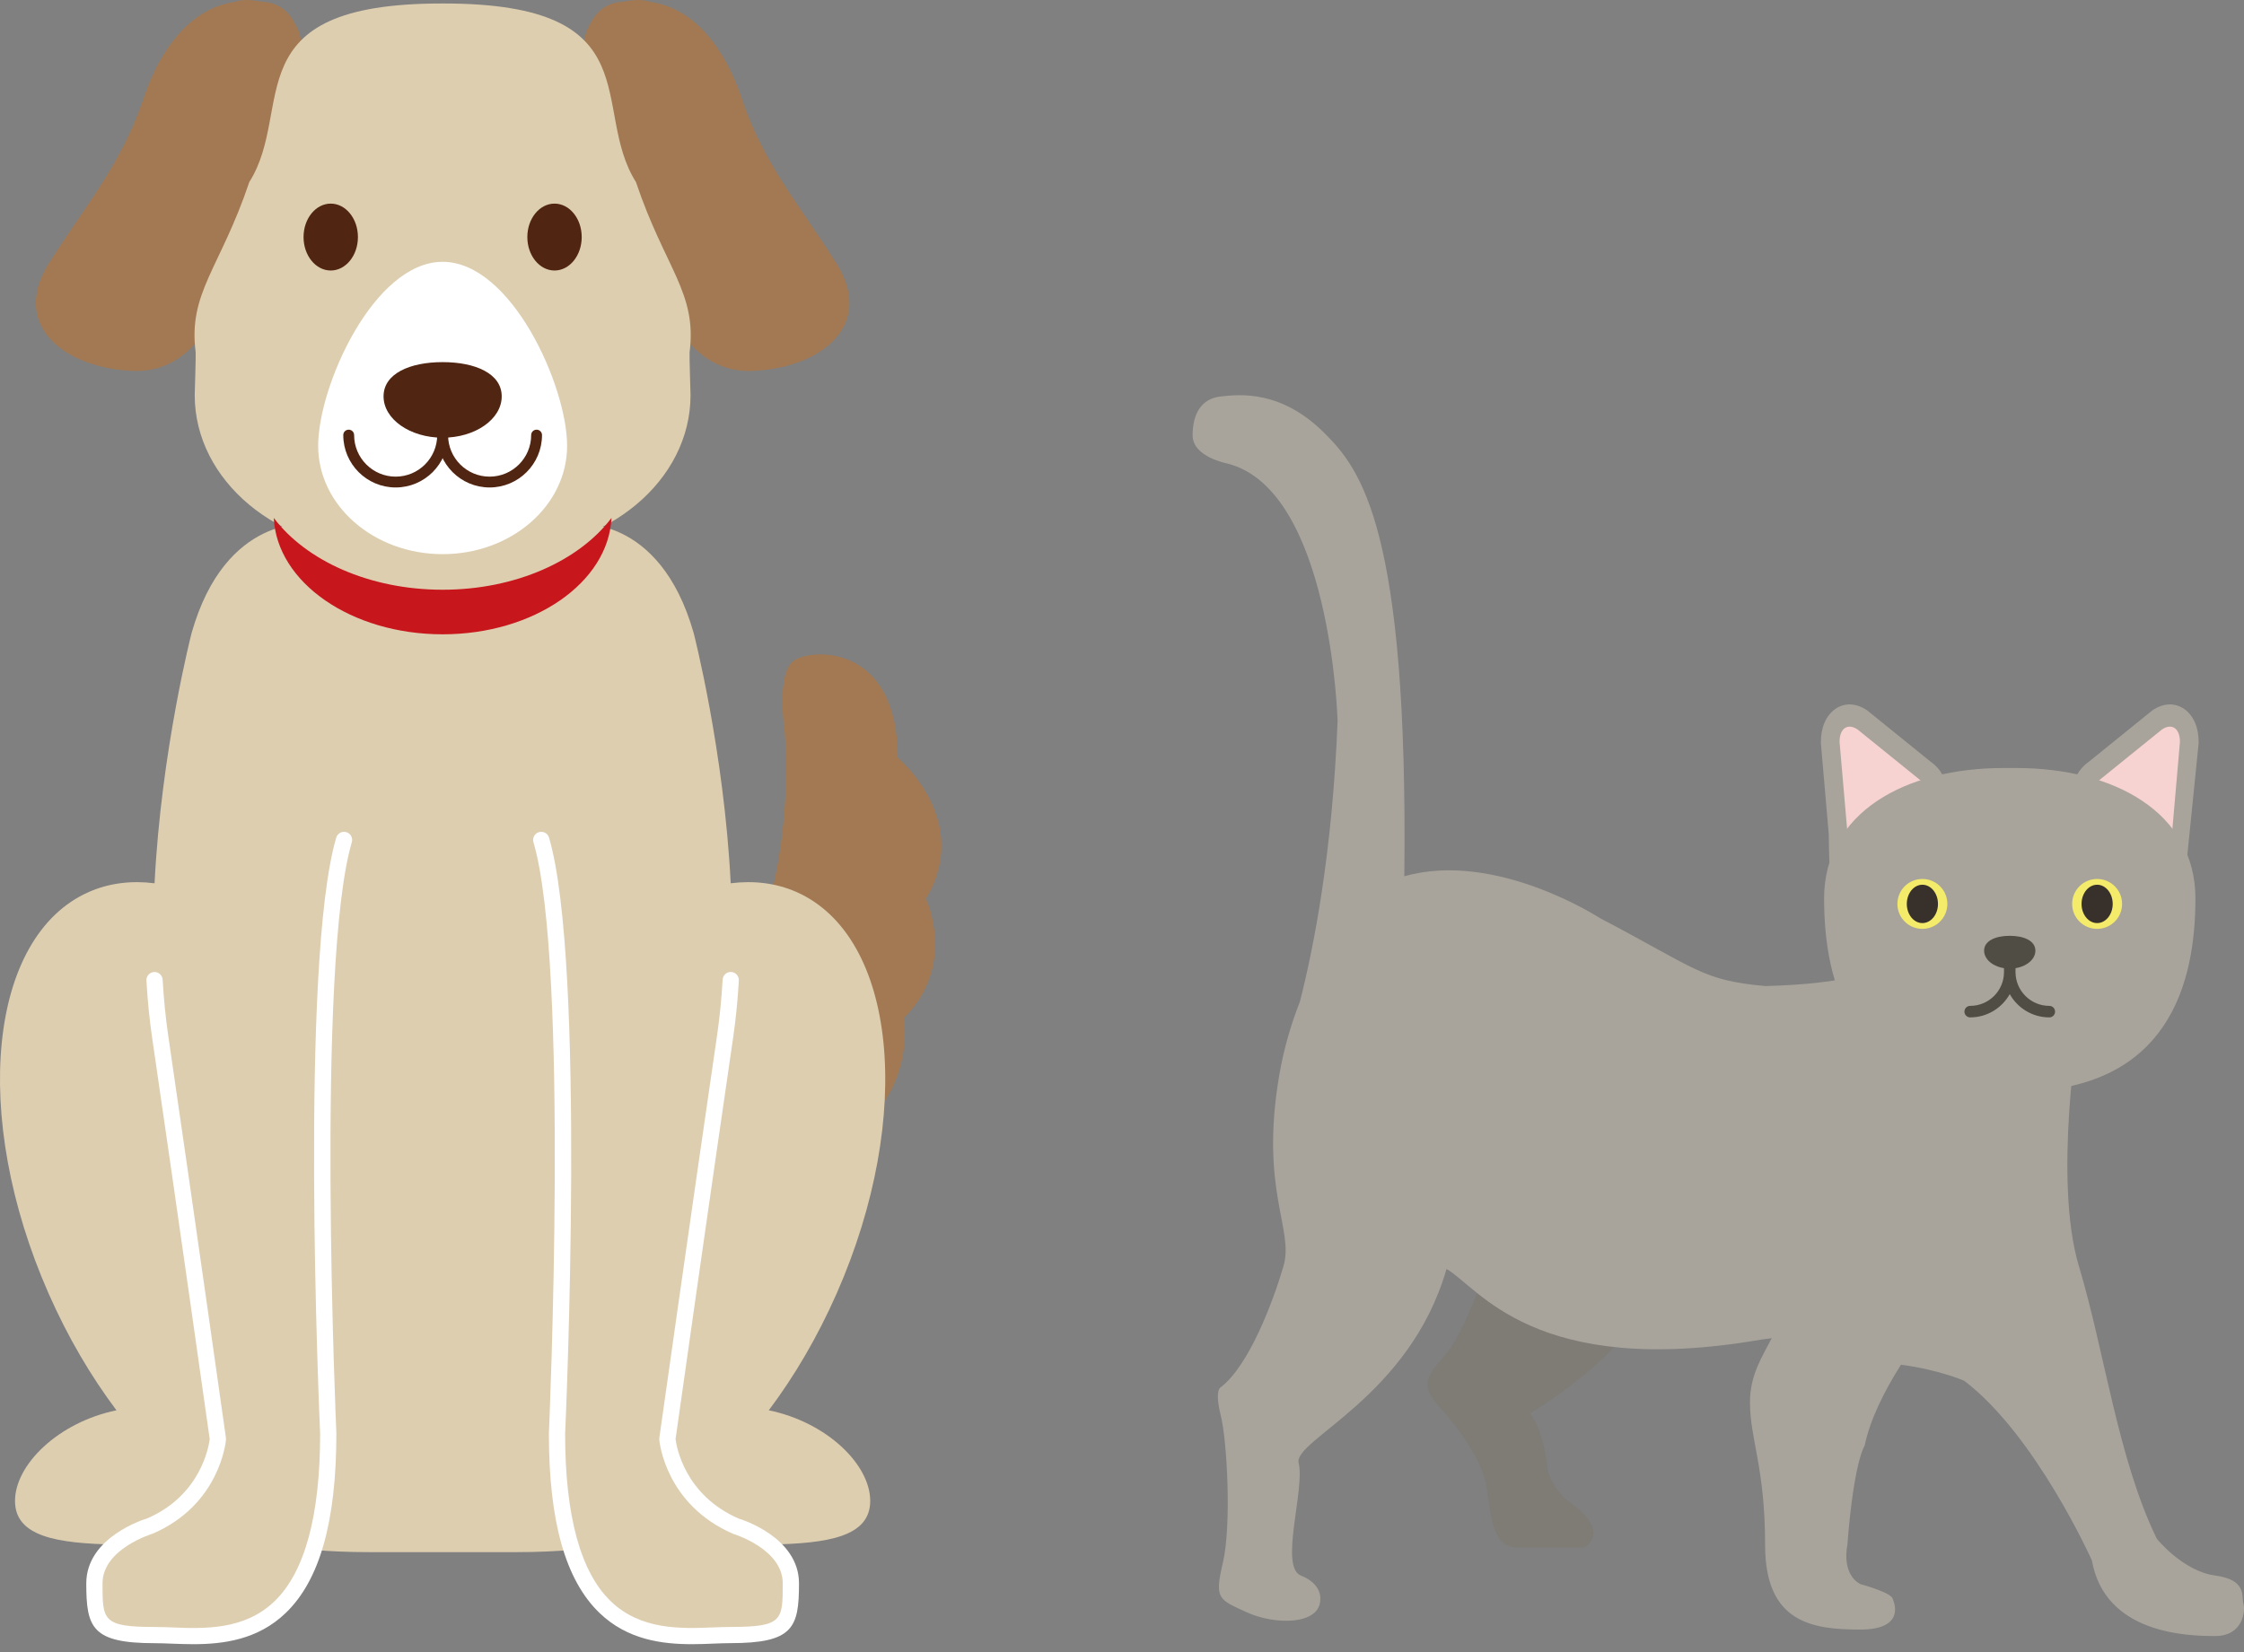 <?xml version="1.0" encoding="utf-8"?>
<!-- Generator: Adobe Illustrator 25.2.1, SVG Export Plug-In . SVG Version: 6.00 Build 0)  -->
<svg version="1.1" id="レイヤー_1" xmlns="http://www.w3.org/2000/svg" xmlns:xlink="http://www.w3.org/1999/xlink" x="0px"
	 y="0px" viewBox="0 0 138.26 101.834" style="enable-background:new 0 0 138.26 101.834;" xml:space="preserve">
<rect x="0" y="0" width="138.26" height="101.834" fill="#808080" stroke="none"/>
<style type="text/css">
	.st0{fill:#A27953;}
	.st1{fill:#DECEB0;}
	.st2{fill:#FFFFFF;}
	.st3{fill:#502511;}
	.st4{fill:#C8161D;}
	.st5{fill:#7F7B75;}
	.st6{fill:#A8A49B;}
	.st7{fill:#F6D2D1;}
	.st8{fill:#A8A49B;stroke:#A8A49B;stroke-width:0.4;stroke-miterlimit:10;}
	.st9{fill:#504D45;}
	.st10{fill:#F5EB6B;}
	.st11{fill:#38312B;}
</style>
<g>
	<path class="st0" d="M28.252,81.68c0,0,21.648-14.109,20.102-36.531
		c0,0-0.58-3.672,0.58-4.446c1.16-0.773,6.379-0.966,6.379,5.992
		c0,0,4.639,3.865,1.739,8.697c0,0,1.933,4.06-1.353,7.345
		c0,0,0.773,4.639-3.479,7.345c0,0,0.58,5.219-5.605,6.765
		c0,0-2.513,4.832-6.958,5.799C39.656,82.647,34.437,85.16,28.252,81.68z"/>
	<g>
		<path class="st1" d="M47.367,86.918c1.574-2.094,3.002-4.518,4.183-7.201
			c4.816-10.943,3.703-22.022-2.485-24.745c-1.254-0.552-2.622-0.712-4.044-0.535
			c-0.413-8.197-2.283-15.427-2.283-15.427c-2.104-7.384-7.285-6.714-7.285-6.714
			c-0.808,0-1.511,0.198-2.115,0.539c-1.754-2.461-3.747-5.322-5.035-5.322
			c-0.401,0-0.732,0-1.031,0.037c-0.299-0.037-0.63-0.037-1.031-0.037
			c-1.288,0-3.281,2.861-5.035,5.322c-0.603-0.341-1.307-0.539-2.115-0.539
			c0,0-5.181-0.67-7.285,6.714c0,0-1.87,7.23-2.283,15.427
			c-1.422-0.177-2.79-0.017-4.045,0.535c-6.188,2.723-7.301,13.802-2.485,24.745
			c1.181,2.684,2.609,5.107,4.183,7.201c-3.588,0.741-6.251,3.352-6.251,5.586
			c0,2.217,2.621,2.617,6.167,2.689c-0.687,0.561-1.276,1.342-1.276,2.389
			c0,2.518,0.162,3.189,3.724,3.189c2.782,0,7.738,1.024,9.773-5.248
			c1.004,0.085,2.13,0.137,3.418,0.137h9.08c1.288,0,2.415-0.052,3.418-0.137
			c2.036,6.271,6.991,5.248,9.774,5.248c3.561,0,3.724-0.671,3.724-3.189
			c0-1.047-0.589-1.829-1.276-2.389c3.545-0.072,6.166-0.472,6.166-2.689
			C53.618,90.27,50.955,87.659,47.367,86.918z"/>
		<path class="st2" d="M42.635,101.333c-1.838,0-3.974-0.268-5.694-1.922
			c-2.101-2.021-3.122-5.638-3.122-11.059c0.013-0.311,1.267-28.895-0.951-36.446
			c-0.078-0.265,0.074-0.543,0.339-0.62C33.473,51.209,33.75,51.36,33.828,51.625
			c2.264,7.711,1.044,35.567,0.991,36.75c0,5.041,0.948,8.519,2.815,10.315
			c1.855,1.783,4.322,1.687,6.306,1.609c0.379-0.015,0.737-0.028,1.064-0.028
			c3.224,0,3.224-0.41,3.224-2.688c0-2.12-3.011-3.036-3.042-3.045
			c-4.168-1.797-4.551-5.644-4.565-5.807c-0.003-0.038-0.002-0.076,0.003-0.114
			c0,0,1.943-13.763,3.562-24.84c0.156-1.072,0.27-2.217,0.338-3.401
			c0.016-0.276,0.256-0.492,0.527-0.471c0.276,0.016,0.487,0.252,0.471,0.527
			c-0.069,1.214-0.186,2.388-0.347,3.489c-1.555,10.642-3.41,23.763-3.552,24.773
			c0.057,0.452,0.555,3.457,3.904,4.904c0.097,0.025,3.702,1.125,3.702,3.983
			c0,2.732-0.346,3.688-4.224,3.688c-0.316,0-0.66,0.014-1.025,0.028
			C43.559,101.315,43.106,101.333,42.635,101.333z"/>
	</g>
	<path class="st2" d="M11.909,101.333c-0.472,0-0.923-0.018-1.344-0.033
		c-0.365-0.015-0.709-0.028-1.025-0.028c-3.877,0-4.224-0.956-4.224-3.688
		c0-2.858,3.604-3.958,3.758-4.004c3.296-1.428,3.791-4.432,3.847-4.884
		c-0.143-1.011-1.997-14.132-3.552-24.773c-0.16-1.094-0.277-2.268-0.347-3.489
		c-0.016-0.275,0.195-0.512,0.47-0.527c0.265-0.023,0.512,0.194,0.528,0.471
		c0.069,1.191,0.183,2.336,0.338,3.401c1.619,11.077,3.562,24.84,3.562,24.84
		c0.005,0.038,0.006,0.076,0.003,0.114c-0.014,0.163-0.397,4.01-4.509,5.786
		c-0.086,0.029-3.098,0.955-3.098,3.065c0,2.278,0,2.688,3.224,2.688
		c0.328,0,0.686,0.014,1.064,0.028c1.982,0.079,4.451,0.175,6.306-1.609
		c1.868-1.797,2.815-5.274,2.815-10.338C19.672,87.192,18.453,59.336,20.716,51.625
		c0.079-0.265,0.357-0.417,0.621-0.339c0.265,0.077,0.417,0.355,0.339,0.62
		c-2.218,7.552-0.964,36.136-0.952,36.424c0,5.443-1.021,9.061-3.122,11.081
		C15.883,101.065,13.747,101.333,11.909,101.333z"/>
	<g>
		<path class="st0" d="M18.386,1.869c-0.341-0.674-0.758-1.672-2.231-1.764
			c-1.069-0.189-1.269-0.091-1.849,0.041c-3.011,0.516-4.75,3.626-5.529,6.121
			c-1.358,3.904-3.502,6.39-5.597,9.7c-2.665,3.886,0.557,6.623,4.776,6.88
			c5.344,0.411,6.504-6.792,8.366-10.79C17.685,9.3,19.431,4.959,18.386,1.869z"
			/>
		<path class="st0" d="M36.158,1.869c0.341-0.674,0.758-1.672,2.231-1.764
			c1.069-0.189,1.269-0.091,1.849,0.041c3.01,0.516,4.75,3.626,5.529,6.121
			c1.358,3.904,3.502,6.39,5.597,9.7c2.665,3.886-0.557,6.623-4.776,6.88
			c-5.343,0.411-6.504-6.792-8.366-10.79C36.859,9.3,35.113,4.959,36.158,1.869z"
			/>
	</g>
	<path class="st1" d="M27.211,0.215c-12.927,0-8.992,6.482-11.85,11.004
		c-1.801,5.342-3.779,6.819-3.305,10.496c0.018,0.14-0.059,2.637-0.059,2.637
		c0,5.274,5.126,9.549,11.449,9.549h7.651c6.323,0,11.449-4.275,11.449-9.549
		c0,0-0.077-2.497-0.059-2.637c0.474-3.677-1.505-5.154-3.305-10.496
		C36.325,6.697,40.26,0.215,27.333,0.215H27.211z"/>
	<g>
		<path class="st3" d="M22.053,14.61c0,1.139-0.75,2.062-1.675,2.062
			c-0.925,0-1.675-0.923-1.675-2.062c0-1.139,0.75-2.061,1.675-2.061
			C21.303,12.549,22.053,13.471,22.053,14.61z"/>
		<path class="st3" d="M35.841,14.61c0,1.139-0.75,2.062-1.675,2.062
			s-1.675-0.923-1.675-2.062c0-1.139,0.75-2.061,1.675-2.061
			S35.841,13.471,35.841,14.61z"/>
	</g>
	<g>
		<path class="st4" d="M27.272,36.346c-4.507,0-8.421-1.793-10.405-4.427
			c0.196,3.985,4.777,7.174,10.405,7.174s10.209-3.188,10.405-7.174
			C35.694,34.552,31.778,36.346,27.272,36.346z"/>
	</g>
	<path class="st2" d="M34.941,27.476c0,3.687-3.434,6.677-7.669,6.677
		c-4.235,0-7.669-2.99-7.669-6.677c0-3.688,3.433-11.34,7.669-11.34
		C31.507,16.136,34.941,23.789,34.941,27.476z"/>
	<path class="st3" d="M30.912,24.428c0,1.407-1.63,2.548-3.64,2.548
		c-2.01,0-3.64-1.141-3.64-2.548c0-1.407,1.629-2.11,3.64-2.11
		C29.282,22.318,30.912,23.021,30.912,24.428z"/>
	<g>
		<path class="st3" d="M24.378,30.043c-1.78,0-3.228-1.448-3.228-3.229
			c0-0.184,0.15-0.333,0.334-0.333c0.184,0,0.334,0.149,0.334,0.333
			c0,1.412,1.149,2.562,2.56,2.562c1.412,0,2.56-1.149,2.56-2.562v-3.42
			c0-0.185,0.15-0.333,0.334-0.333c0.184,0,0.334,0.149,0.334,0.333v3.42
			C27.606,28.595,26.158,30.043,24.378,30.043z"/>
		<path class="st3" d="M30.166,30.043c-1.78,0-3.228-1.448-3.228-3.229v-3.42
			c0-0.185,0.15-0.333,0.334-0.333c0.184,0,0.334,0.149,0.334,0.333v3.42
			c0,1.412,1.148,2.562,2.56,2.562s2.561-1.149,2.561-2.562
			c0-0.184,0.149-0.333,0.334-0.333c0.184,0,0.334,0.149,0.334,0.333
			C33.394,28.595,31.946,30.043,30.166,30.043z"/>
	</g>
</g>
<g>
	<path class="st5" d="M91.214,79.101c0,0-1.067,3.199-2.267,4.532
		c-1.2,1.334-1.333,1.867-0.266,3.067c1.066,1.2,2.666,3.2,2.933,5.066
		c0.267,1.866,0.4,3.6,1.866,3.6c1.467,0,4.134,0,4.134,0
		s1.733-0.933-0.934-2.8c0,0-1.066-0.8-1.334-2c0,0-0.133-2.133-1.066-3.466
		c0,0,5.6-3.334,6.667-6.4l-3.066-5.733L91.214,79.101z"/>
	<path class="st6" d="M138.222,98.834c-0.133-0.4,0.266-1.466-1.734-1.732
		c-2-0.268-3.6-2.268-3.6-2.268c-2.4-4.934-3.2-11.466-4.8-16.799
		c-1.601-5.334,0-14.934,0-14.934l-1.102,0.414l0.302-2.414l-8-3.334
		c-2.596,2.12-5.492,2.87-10.52,3.005c-3.932-0.362-4.167-1.024-10.221-4.205
		c0,0-6.404-4.166-12.023-2.56c0.247-21.452-2.696-25.091-4.91-27.306
		c-2.667-2.666-5.2-2.4-6.4-2.267c-1.2,0.133-1.733,1.066-1.733,2.4
		c0,1.333,2.133,1.732,2.133,1.732c6.4,1.601,6.8,15.867,6.8,15.867
		c-0.321,8.105-1.463,13.937-2.322,17.298c-0.53,1.344-0.99,2.869-1.279,4.568
		c-1.2,7.066,0.933,9.466,0.267,11.734c-0.666,2.266-2.134,6.133-3.866,7.466
		c0,0-0.4,0.133,0,1.733c0.4,1.6,0.666,6.8,0.133,9.067
		c-0.533,2.266-0.267,2.266,1.467,3.066c1.733,0.8,4.533,0.8,4.533-0.8
		c0,0,0.134-0.934-1.2-1.466c-1.333-0.534,0.268-5.334-0.133-6.934
		c-0.353-1.409,6.839-4.062,9.109-11.956c1.958,1.092,5.355,6.771,19.364,4.356
		l0.674-0.091c-0.598,1.168-1.34,2.266-1.34,3.957c0,2.266,0.933,4,0.933,8.8
		c0,4.8,2.934,5.2,5.867,5.2c2.933,0,2-1.867,2-1.867c0-0.399-2-0.934-2-0.934
		c-1.2-0.666-0.8-2.399-0.8-2.399c0.4-5.2,1.066-6.133,1.066-6.133
		c0.327-1.594,1.193-3.337,2.237-4.99c2.342,0.307,3.897,0.99,3.897,0.99
		c4.399,3.332,7.866,11.066,7.866,11.066c0.8,4.533,5.866,4.666,7.6,4.666
		C138.222,100.834,138.355,99.234,138.222,98.834z"/>
	<g>
		<g>
			<path class="st6" d="M115.539,53.233c-0.652,0.462-1.758,2.299-2.337,1.915
				c-0.563-0.375-0.5-2.876-0.527-3.747l-0.484-5.583v-0.06
				c-0.011-0.903,0.31-1.652,0.878-2.056c0.57-0.403,1.277-0.382,1.94,0.058
				l0.044,0.03l3.903,3.158c0.633,0.442,0.999,1.131,1.009,1.897
				c0.01,0.788-0.359,1.506-1.012,1.968L115.539,53.233z"/>
			<path class="st7" d="M114.948,52.057c-0.607,0.431-1.113,0.095-1.123-0.745l-0.483-5.574
				c-0.01-0.84,0.488-1.193,1.105-0.783l3.897,3.152
				c0.617,0.41,0.626,1.098,0.018,1.528L114.948,52.057z"/>
		</g>
		<g>
			<path class="st6" d="M132.116,53.233c0.653,0.462,1.106,2.199,1.686,1.814
				c0.564-0.374,0.899-1.084,0.927-1.955l0.735-7.274l0.001-0.06
				c0.011-0.903-0.31-1.652-0.879-2.056c-0.57-0.403-1.276-0.382-1.94,0.058
				l-0.044,0.03l-3.903,3.158c-0.633,0.442-1,1.131-1.009,1.897
				c-0.01,0.788,0.359,1.506,1.012,1.968L132.116,53.233z"/>
			<path class="st7" d="M132.706,52.057c0.607,0.431,1.113,0.095,1.123-0.745l0.483-5.574
				c0.01-0.84-0.487-1.193-1.104-0.783l-3.897,3.152
				c-0.618,0.41-0.626,1.098-0.019,1.528L132.706,52.057z"/>
		</g>
	</g>
	<path class="st8" d="M124.206,47.533h-0.757c-5.997,0-10.86,2.704-10.86,7.834
		c0,5.13,1.584,11.711,10.86,11.711h0.757c9.275,0,10.86-6.581,10.86-11.711
		C135.066,50.237,130.203,47.533,124.206,47.533z"/>
	<path class="st9" d="M125.407,58.591c0,0.611-0.707,1.106-1.58,1.106
		c-0.873,0-1.58-0.495-1.58-1.106c0-0.61,0.707-0.916,1.58-0.916
		C124.7,57.675,125.407,57.98,125.407,58.591z"/>
	<path class="st9" d="M126.265,61.993c-1.148,0-2.083-0.934-2.083-2.083v-1.007
		c0-0.196-0.159-0.354-0.355-0.354s-0.355,0.159-0.355,0.354v1.007
		c0,1.148-0.934,2.083-2.083,2.083c-0.196,0-0.355,0.16-0.355,0.355
		c0,0.196,0.159,0.355,0.355,0.355c1.046,0,1.959-0.58,2.438-1.434
		c0.478,0.854,1.391,1.434,2.438,1.434c0.196,0,0.355-0.159,0.355-0.355
		C126.62,62.153,126.461,61.993,126.265,61.993z"/>
	<g>
		<g>
			<path class="st10" d="M119.982,55.709c0,0.85-0.688,1.538-1.538,1.538
				c-0.85,0-1.539-0.688-1.539-1.538c0-0.849,0.688-1.537,1.539-1.537
				C119.294,54.172,119.982,54.86,119.982,55.709z"/>
			<path class="st11" d="M119.405,55.709c0,0.653-0.431,1.182-0.961,1.182
				c-0.53,0-0.96-0.529-0.96-1.182c0-0.652,0.43-1.182,0.96-1.182
				C118.974,54.527,119.405,55.056,119.405,55.709z"/>
		</g>
		<g>
			<path class="st10" d="M130.749,55.709c0,0.85-0.688,1.538-1.539,1.538
				c-0.849,0-1.538-0.688-1.538-1.538c0-0.849,0.688-1.537,1.538-1.537
				C130.06,54.172,130.749,54.86,130.749,55.709z"/>
			<path class="st11" d="M130.171,55.709c0,0.653-0.43,1.182-0.96,1.182
				c-0.531,0-0.96-0.529-0.96-1.182c0-0.652,0.43-1.182,0.96-1.182
				C129.741,54.527,130.171,55.056,130.171,55.709z"/>
		</g>
	</g>
</g>
</svg>
